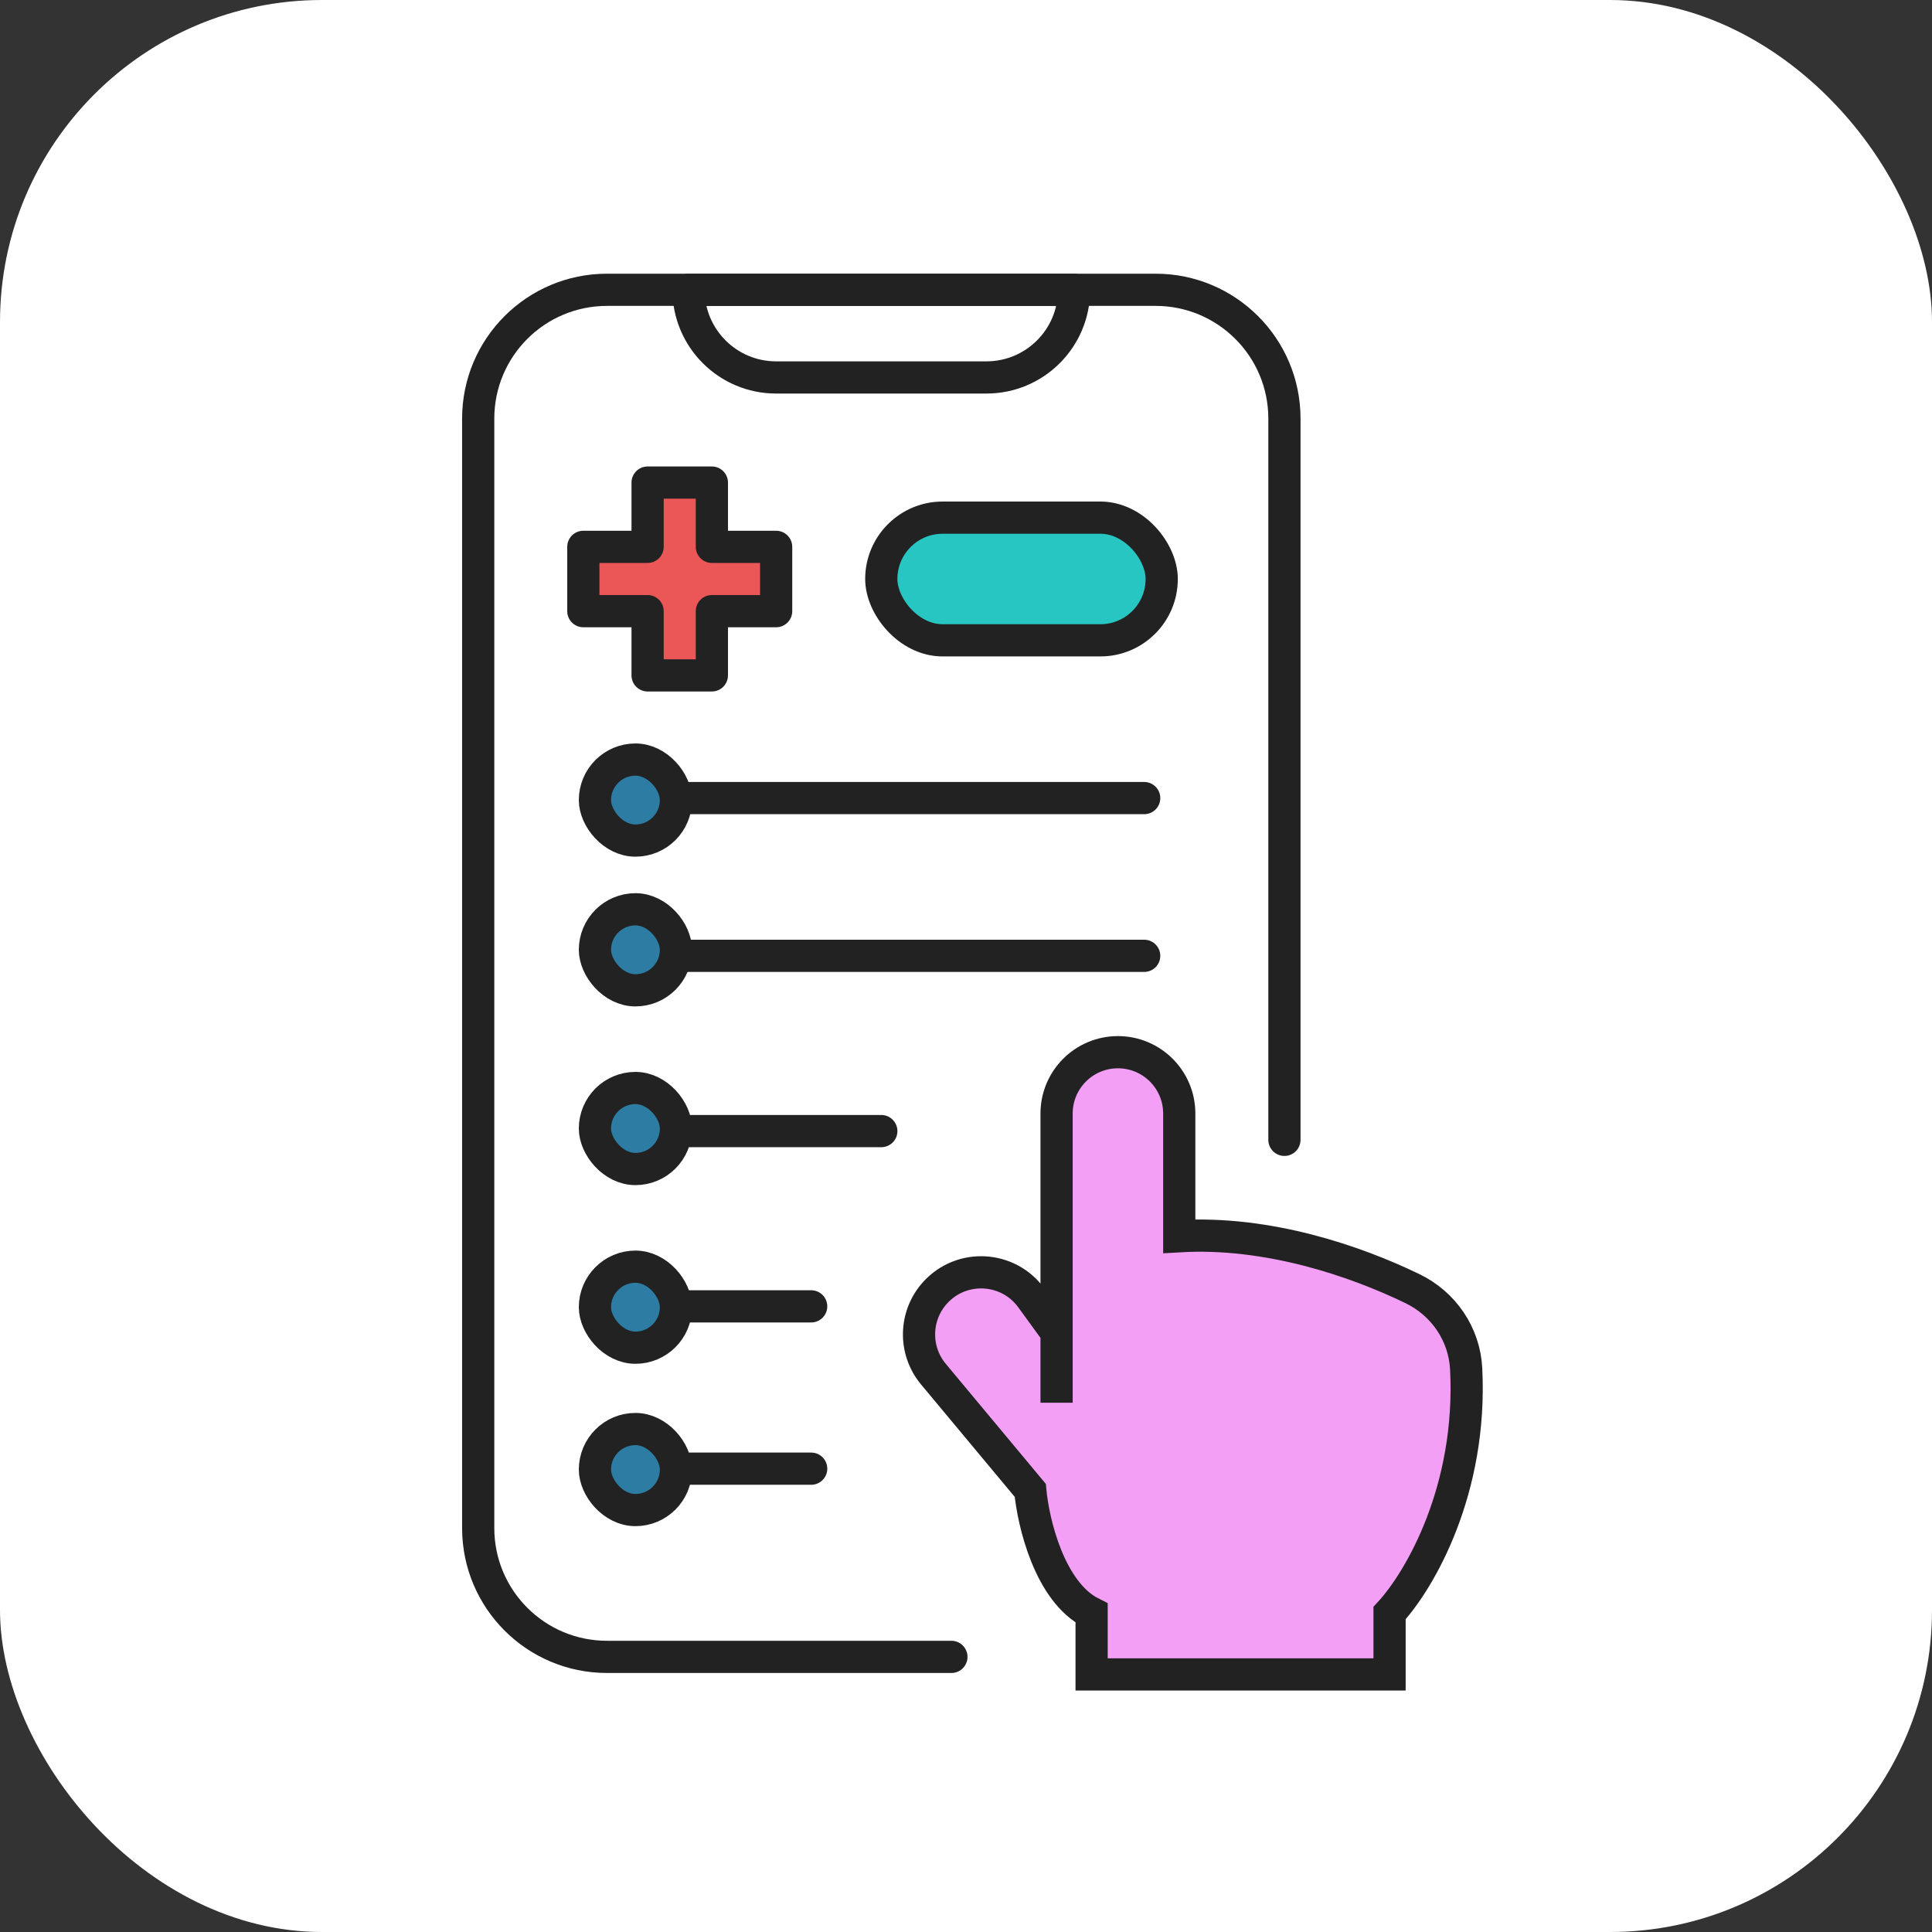 <svg width="60" height="60" viewBox="0 0 60 60" fill="none" xmlns="http://www.w3.org/2000/svg">
<rect x="0" y="0" width="60" height="60" fill="#333333" stroke="none"/>
<rect width="60" height="60" rx="10" fill="white"/>
<path d="M29.547 51.456H18.851C16.641 51.456 14.851 49.665 14.851 47.456V13C14.851 10.791 16.641 9 18.851 9H35.889C38.098 9 39.889 10.791 39.889 13V35.399" stroke="#222222" stroke-linecap="round" stroke-linejoin="round"/>
<path d="M35.534 29.684H19.205" stroke="#222222" stroke-linecap="round" stroke-linejoin="round"/>
<path d="M27.37 35.127H19.205" stroke="#222222" stroke-linecap="round" stroke-linejoin="round"/>
<path d="M25.192 40.57H19.205" stroke="#222222" stroke-linecap="round" stroke-linejoin="round"/>
<path d="M25.192 45.611H19.205" stroke="#222222" stroke-linecap="round" stroke-linejoin="round"/>
<path d="M35.534 24.785H27.37H19.205" stroke="#222222" stroke-linecap="round" stroke-linejoin="round"/>
<rect x="18.476" y="23.589" width="2.516" height="2.516" rx="1.258" fill="#2C7CA3" stroke="#222222"/>
<rect x="18.476" y="28.239" width="2.516" height="2.516" rx="1.258" fill="#2C7CA3" stroke="#222222"/>
<rect x="18.476" y="33.789" width="2.516" height="2.516" rx="1.258" fill="#2C7CA3" stroke="#222222"/>
<rect x="18.476" y="39.338" width="2.516" height="2.516" rx="1.258" fill="#2C7CA3" stroke="#222222"/>
<rect x="18.476" y="44.38" width="2.516" height="2.516" rx="1.258" fill="#2C7CA3" stroke="#222222"/>
<path d="M22.108 16.983H24.104V18.98H22.108V20.975H20.112V18.98H18.116V16.983H20.112V14.987H22.108V16.983Z" fill="#EB5757"/>
<path d="M22.108 16.983H21.608C21.608 17.259 21.832 17.483 22.108 17.483V16.983ZM24.104 16.983H24.604C24.604 16.707 24.38 16.483 24.104 16.483V16.983ZM24.104 18.98V19.48C24.38 19.48 24.604 19.256 24.604 18.98H24.104ZM22.108 18.98V18.48C21.832 18.48 21.608 18.703 21.608 18.98H22.108ZM22.108 20.975V21.475C22.384 21.475 22.608 21.251 22.608 20.975H22.108ZM20.112 20.975H19.612C19.612 21.251 19.836 21.475 20.112 21.475V20.975ZM20.112 18.98H20.612C20.612 18.703 20.388 18.48 20.112 18.48V18.98ZM18.116 18.98H17.616C17.616 19.256 17.84 19.48 18.116 19.48V18.98ZM18.116 16.983V16.483C17.84 16.483 17.616 16.707 17.616 16.983H18.116ZM20.112 16.983V17.483C20.388 17.483 20.612 17.259 20.612 16.983H20.112ZM20.112 14.987V14.487C19.836 14.487 19.612 14.711 19.612 14.987H20.112ZM22.108 14.987H22.608C22.608 14.711 22.384 14.487 22.108 14.487V14.987ZM22.108 16.983V17.483H24.104V16.983V16.483H22.108V16.983ZM24.104 16.983H23.604V18.98H24.104H24.604V16.983H24.104ZM24.104 18.98V18.48H22.108V18.98V19.48H24.104V18.98ZM22.108 18.98H21.608V20.975H22.108H22.608V18.98H22.108ZM22.108 20.975V20.475H20.112V20.975V21.475H22.108V20.975ZM20.112 20.975H20.612V18.98H20.112H19.612V20.975H20.112ZM20.112 18.98V18.48H18.116V18.98V19.48H20.112V18.98ZM18.116 18.98H18.616V16.983H18.116H17.616V18.98H18.116ZM18.116 16.983V17.483H20.112V16.983V16.483H18.116V16.983ZM20.112 16.983H20.612V14.987H20.112H19.612V16.983H20.112ZM20.112 14.987V15.487H22.108V14.987V14.487H20.112V14.987ZM22.108 14.987H21.608V16.983H22.108H22.608V14.987H22.108Z" fill="#222222"/>
<rect x="27.369" y="16.076" width="8.709" height="3.81" rx="1.905" fill="#28C6C2" stroke="#222222" stroke-linejoin="round"/>
<path d="M21.382 9H33.356C33.356 10.503 32.138 11.722 30.635 11.722H24.103C22.6 11.722 21.382 10.503 21.382 9Z" stroke="#222222" stroke-linejoin="round"/>
<path d="M43.154 50.095V52H33.901V50.095C32.595 49.441 32.087 47.283 31.996 46.285L28.988 42.675C28.372 41.936 28.396 40.856 29.043 40.144C29.865 39.24 31.31 39.319 32.028 40.307L32.813 41.386V34.582C32.813 33.53 33.666 32.677 34.718 32.677C35.77 32.677 36.623 33.53 36.623 34.582V38.392C39.374 38.23 42.095 39.161 43.869 40.022C44.835 40.491 45.478 41.435 45.533 42.507C45.725 46.255 44.107 49.063 43.154 50.095Z" fill="#F39FF6"/>
<path d="M32.813 43.563V41.386M32.813 41.386V34.582C32.813 33.53 33.666 32.677 34.718 32.677C35.77 32.677 36.623 33.53 36.623 34.582V38.392C39.374 38.23 42.095 39.161 43.869 40.022C44.835 40.491 45.478 41.435 45.533 42.507C45.725 46.255 44.107 49.063 43.154 50.095V52H33.901V50.095C32.595 49.441 32.087 47.283 31.996 46.285L28.988 42.675C28.372 41.936 28.396 40.856 29.043 40.144C29.865 39.24 31.31 39.319 32.028 40.307L32.813 41.386Z" stroke="#222222"/>
</svg>
